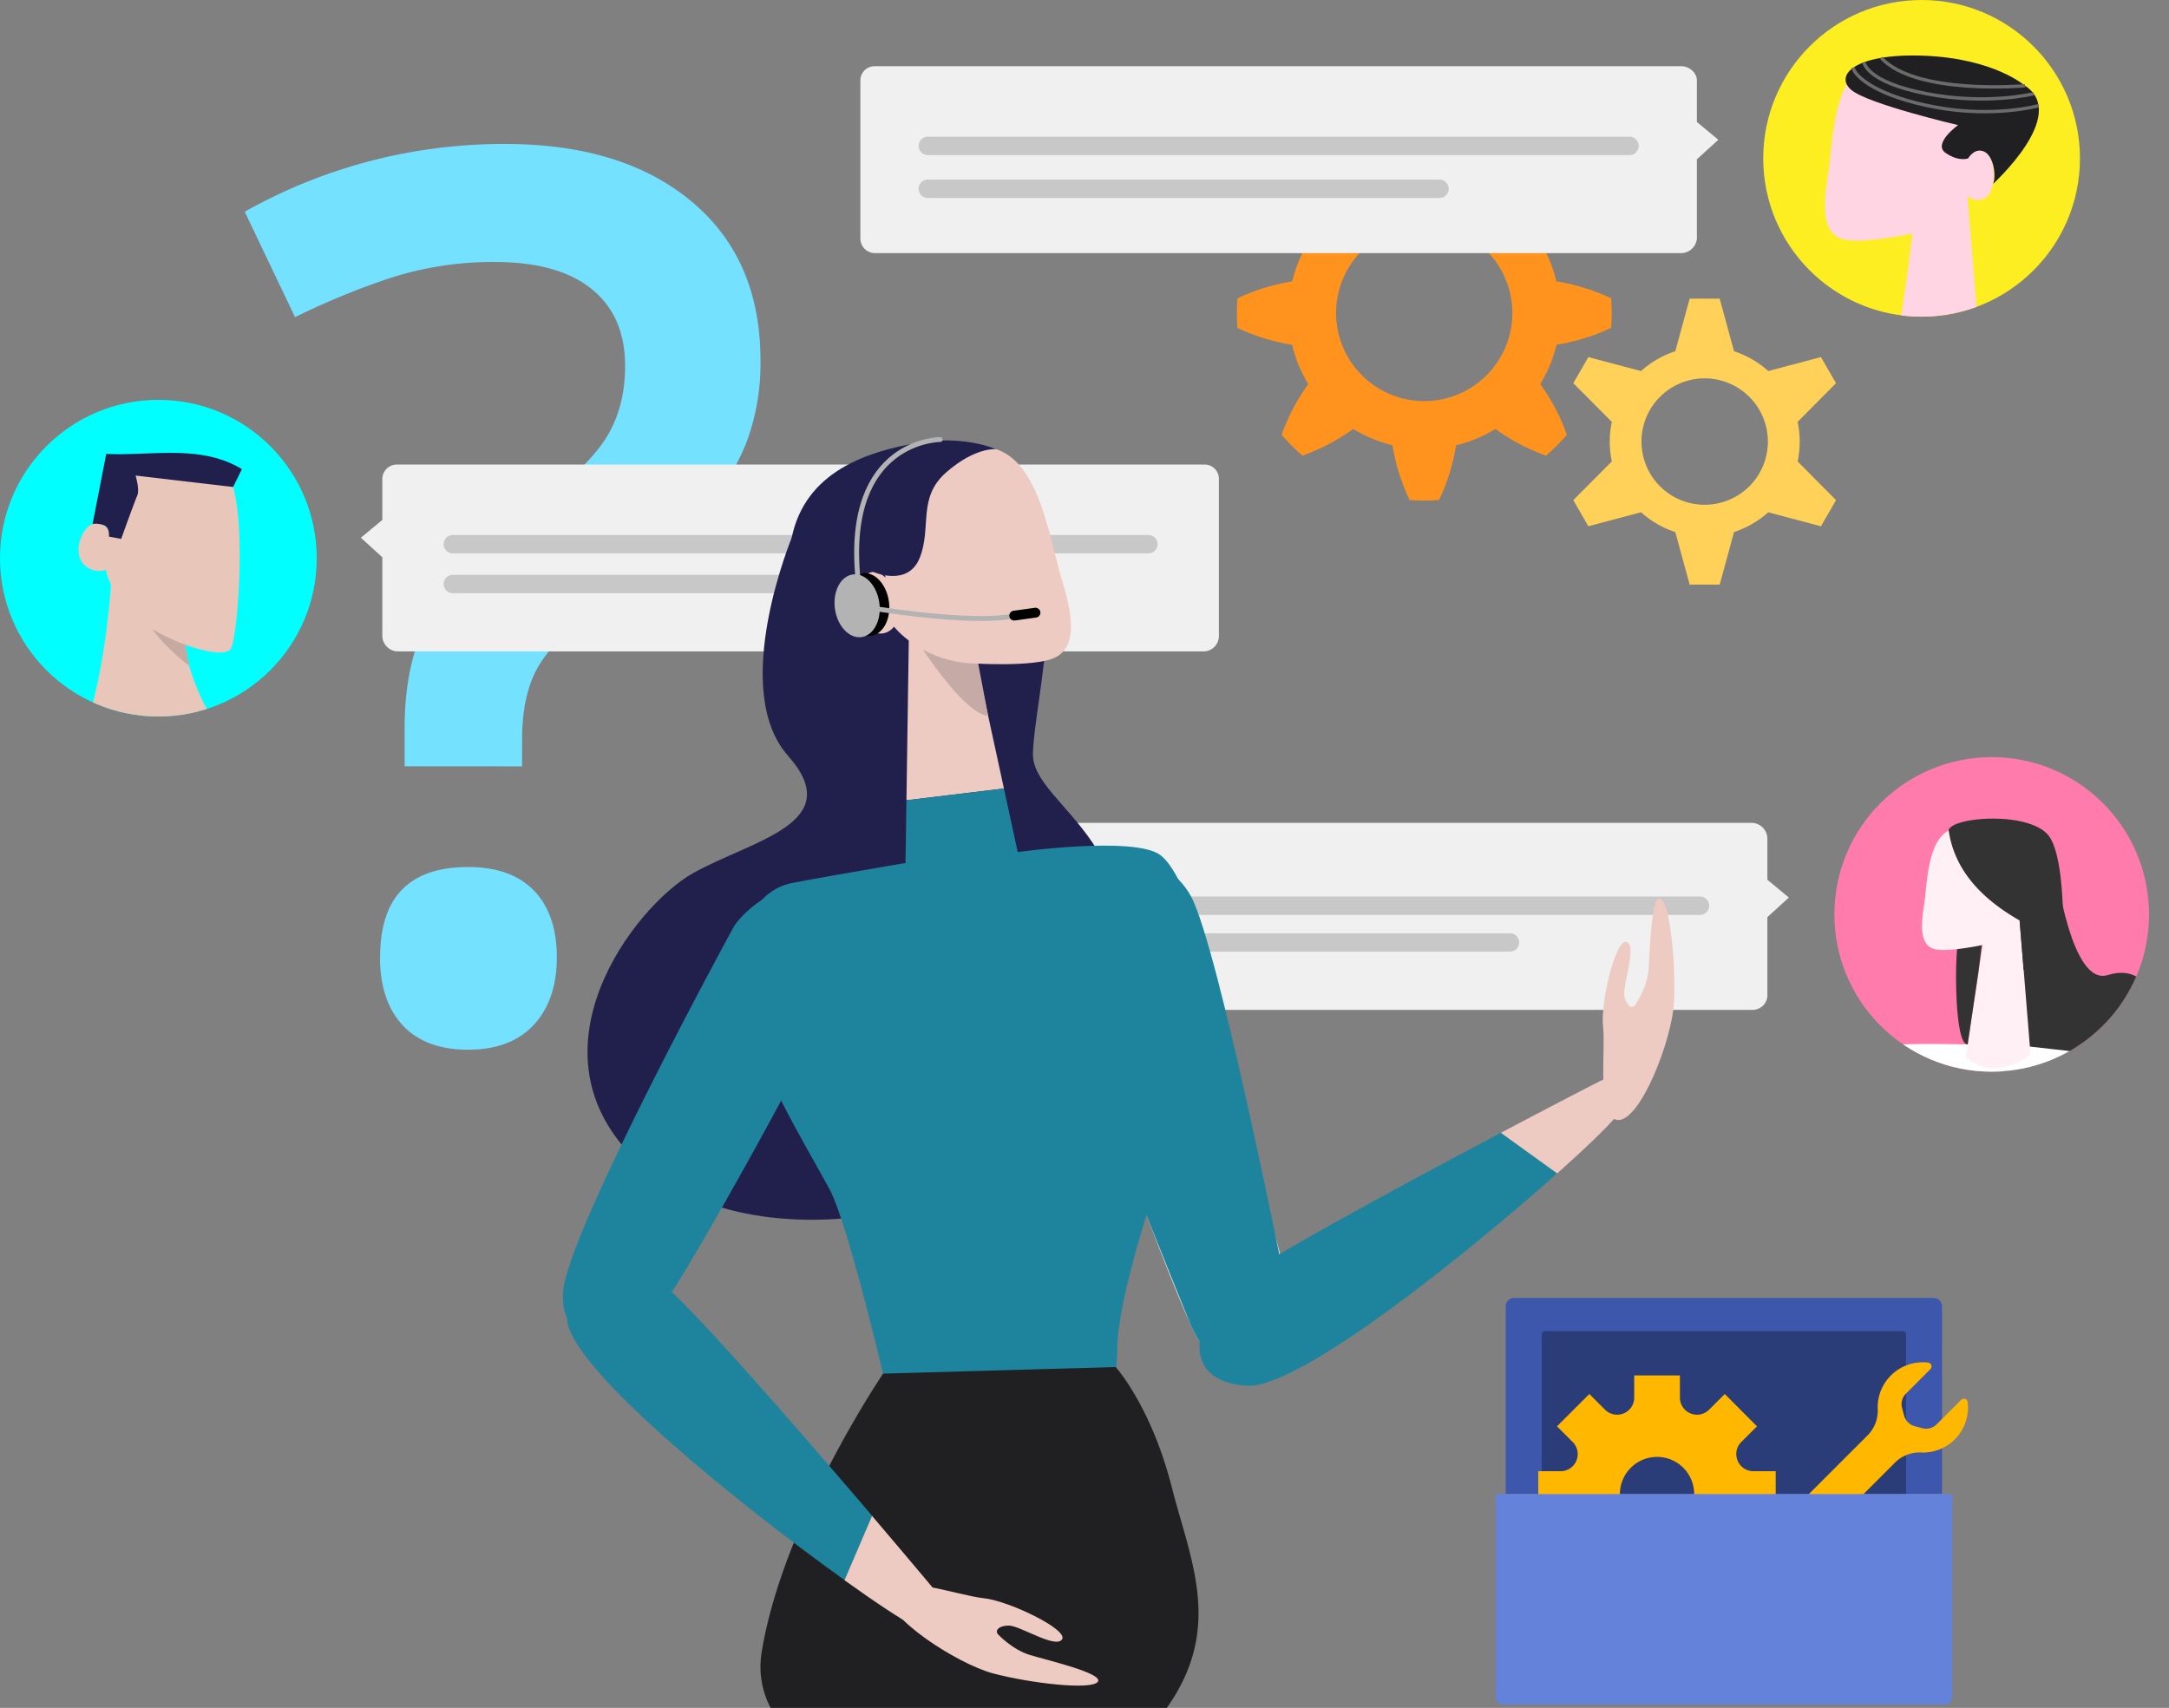 <svg xmlns="http://www.w3.org/2000/svg" xmlns:xlink="http://www.w3.org/1999/xlink" viewBox="0 0 707.83 557.44"><rect x="0" y="0" width="707.83" height="557.44" fill="#808080" stroke="none"/><defs><style>.cls-1{fill:aqua;}.cls-2{fill:#fcee21;}.cls-3{fill:#ff7bac;}.cls-4{isolation:isolate;}.cls-5{fill:#73e1ff;}.cls-6{fill:#3c57ab;}.cls-7{opacity:0.3;}.cls-8{fill:#ffb700;}.cls-9{fill:#6582db;}.cls-10{fill:#ffd159;}.cls-11{fill:#ff931e;}.cls-12{clip-path:url(#clip-path);}.cls-13{fill:#e8c6ba;}.cls-14{fill:#c6a9a1;}.cls-15{fill:#21204d;}.cls-16{clip-path:url(#clip-path-2);}.cls-17,.cls-18{fill:#ffd5e4;}.cls-18{mix-blend-mode:multiply;}.cls-19{fill:#201f21;}.cls-20,.cls-26,.cls-31,.cls-32{fill:none;}.cls-20{stroke:#6b6b6b;stroke-miterlimit:10;stroke-width:1.1px;}.cls-21{clip-path:url(#clip-path-3);}.cls-22{fill:#333;}.cls-23{fill:#fff;}.cls-24{fill:#fff0f5;}.cls-25{fill:#f0f0f0;}.cls-26{stroke:#c8c8c8;stroke-width:6px;}.cls-26,.cls-31,.cls-32{stroke-linecap:round;stroke-linejoin:round;}.cls-27{fill:#edcbc3;}.cls-28{fill:#1e849e;}.cls-29{fill:#c6aaa5;}.cls-30{fill:#b3b3b3;}.cls-31{stroke:#b3b3b3;stroke-width:1.6px;}.cls-32{stroke:#000;stroke-width:3.21px;}.cls-33{fill:#e6e6e6;}</style><clipPath id="clip-path"><circle class="cls-1" cx="51.68" cy="182.19" r="51.68"/></clipPath><clipPath id="clip-path-2"><circle class="cls-2" cx="627.09" cy="51.68" r="51.68"/></clipPath><clipPath id="clip-path-3"><circle class="cls-3" cx="649.97" cy="298.46" r="51.34"/></clipPath></defs><title>kz-helpdesk-header</title><g class="cls-4"><g id="Layer_2" data-name="Layer 2"><g id="Intro_Content" data-name="Intro Content"><path class="cls-5" d="M132.05,250.12V237.61q0-21.5,7.82-35.77t27.37-29.52q23.26-18.37,30-28.54T204,119.54q0-16.42-10.94-25.22t-31.48-8.8a108.09,108.09,0,0,0-34.4,5.28,244.31,244.31,0,0,0-30.89,12.71L79.86,69.1A172.14,172.14,0,0,1,164.9,47q38.31,0,60.79,18.77t22.48,51.8a73.71,73.71,0,0,1-4.3,26.1,74.92,74.92,0,0,1-13,21.8q-8.7,10.36-30,27-18.18,14.26-24.33,23.65t-6.16,25.22v8.79Zm-8,62.36Q124,283,152.78,283q14.07,0,21.5,7.72t7.43,21.79q0,13.89-7.53,22t-21.4,8.11q-13.89,0-21.31-7.92T124,312.48Z"/><path class="cls-6" d="M494.12,423.65H631a2.75,2.75,0,0,1,2.75,2.75v61.26a0,0,0,0,1,0,0H491.37a0,0,0,0,1,0,0V426.39A2.75,2.75,0,0,1,494.12,423.65Z"/><path class="cls-7" d="M504.23,434.49H620.92a1.1,1.1,0,0,1,1.1,1.1v52.06a0,0,0,0,1,0,0H503.13a0,0,0,0,1,0,0V435.59A1.1,1.1,0,0,1,504.23,434.49Z"/><path class="cls-8" d="M572.24,495.11h7.24V480.2h-7.24a5.59,5.59,0,0,1-4-9.53l5.13-5.12L562.87,455l-5.12,5.12a5.58,5.58,0,0,1-9.53-3.94v-7.25H533.31v7.25a5.58,5.58,0,0,1-9.53,3.94L518.66,455l-10.55,10.55,5.12,5.12a5.58,5.58,0,0,1-3.94,9.53H502v14.91h7.25a5.58,5.58,0,0,1,3.94,9.53l-5.12,5.12,10.55,10.55,5.12-5.13a5.59,5.59,0,0,1,9.53,4v7.24h14.91v-7.24a5.59,5.59,0,0,1,9.53-4l5.12,5.13,10.55-10.55-5.13-5.12A5.59,5.59,0,0,1,572.24,495.11Zm-31.48,4.66a12.12,12.12,0,1,1,12.12-12.12A12.11,12.11,0,0,1,540.76,499.77Z"/><path class="cls-8" d="M582.3,513.5l36-36a11.32,11.32,0,0,1,8.48-3.41,14.72,14.72,0,0,0,15.36-16.46,1.26,1.26,0,0,0-2.14-.73l-8,8a4.84,4.84,0,0,1-4.69,1.26l-2.49-.67a4.87,4.87,0,0,1-3.43-3.43l-.67-2.49a4.85,4.85,0,0,1,1.26-4.69l8-8a1.26,1.26,0,0,0-.72-2.13,14.74,14.74,0,0,0-13.67,5.93,14.58,14.58,0,0,0-2.8,9.47,11.39,11.39,0,0,1-3.51,8.53l-35.82,35.82a11.39,11.39,0,0,1-8.53,3.51,14.7,14.7,0,0,0-15.4,16.48,1.25,1.25,0,0,0,2.13.71l8-8a4.86,4.86,0,0,1,4.69-1.25l2.49.66a4.87,4.87,0,0,1,3.43,3.44l.67,2.48a4.84,4.84,0,0,1-1.26,4.69l-8,8a1.26,1.26,0,0,0,.72,2.14A14.72,14.72,0,0,0,578.89,522,11.3,11.3,0,0,1,582.3,513.5Z"/><path class="cls-9" d="M488.1,487.65h149a0,0,0,0,1,0,0v66.2a2.51,2.51,0,0,1-2.51,2.51H490.61a2.51,2.51,0,0,1-2.51-2.51v-66.2A0,0,0,0,1,488.1,487.65Z"/><path class="cls-10" d="M513.43,163.24l4.91,8.53,17.2-4.57a31.51,31.51,0,0,0,5.25,3.81,30.86,30.86,0,0,0,5.93,2.65l4.68,17.16h9.8l4.68-17.16a31.57,31.57,0,0,0,11.18-6.46l17.19,4.57,4.92-8.53-12.53-12.63a31.48,31.48,0,0,0,0-12.92l12.53-12.62-4.92-8.51-17.19,4.55a31.17,31.17,0,0,0-11.18-6.46L561.2,97.48h-9.8l-4.68,17.17a31.45,31.45,0,0,0-5.93,2.64,32.15,32.15,0,0,0-5.25,3.82l-17.2-4.55-4.91,8.51L526,137.69a31.48,31.48,0,0,0,0,12.92Zm22.24-19.09A20.63,20.63,0,1,1,546,162,20.68,20.68,0,0,1,535.67,144.15Z"/><path class="cls-11" d="M423.79,119.17a47.61,47.61,0,0,0,3.17,6.2,65.87,65.87,0,0,0-8.71,16.53,58.48,58.48,0,0,0,6.82,6.81A66.08,66.08,0,0,0,441.59,140a45.21,45.21,0,0,0,12.83,5.32A66.06,66.06,0,0,0,460,163.18a59.54,59.54,0,0,0,9.63,0,64.88,64.88,0,0,0,5.53-17.84,45.22,45.22,0,0,0,6.62-2.14A46.06,46.06,0,0,0,488,140a65.38,65.38,0,0,0,16.53,8.71,58.4,58.4,0,0,0,6.8-6.82,65.58,65.58,0,0,0-8.69-16.52,49.69,49.69,0,0,0,3.17-6.21,50.43,50.43,0,0,0,2.15-6.64A65.41,65.41,0,0,0,525.77,107a59.67,59.67,0,0,0,0-9.64,66.13,66.13,0,0,0-17.86-5.52A43,43,0,0,0,502.6,79a65.31,65.31,0,0,0,8.7-16.52,58.4,58.4,0,0,0-6.8-6.82A66,66,0,0,0,488,64.36a51.21,51.21,0,0,0-6.22-3.17A52.23,52.23,0,0,0,475.13,59a65.83,65.83,0,0,0-5.54-17.83,59.54,59.54,0,0,0-9.63,0,65.3,65.3,0,0,0-5.52,17.84,46.17,46.17,0,0,0-6.63,2.14,49.82,49.82,0,0,0-6.22,3.17,65.46,65.46,0,0,0-16.52-8.7,60.08,60.08,0,0,0-6.82,6.81A65.76,65.76,0,0,0,427,79a50.45,50.45,0,0,0-3.16,6.22,47.07,47.07,0,0,0-2.15,6.63,66,66,0,0,0-17.85,5.53,59.67,59.67,0,0,0,0,9.64,65.37,65.37,0,0,0,17.85,5.52A45.08,45.08,0,0,0,423.79,119.17Zm14.42-6a28.76,28.76,0,1,1,15.56,15.56A28.79,28.79,0,0,1,438.21,113.19Z"/><circle class="cls-1" cx="51.68" cy="182.19" r="51.68"/><g class="cls-12"><path class="cls-13" d="M59,201.5s.63,42.35,39.88,57c0,0-25,23.73-55.37,19.16s-42.29-14.9-42.29-14.9,16.29-.31,25.18-21.6,10.22-56.93,10.22-56.93Z"/><path class="cls-14" d="M58.33,197.82l.75,4.34,2.6,15.13s-10.72-8-14.21-15.79S43.28,189,43.28,189"/><path class="cls-13" d="M34.59,186s.52,5.62,8.15,13.93,30.11,16.27,32.62,11.73,5.47-48.78-1.26-56.75-31-9-35.12,1.1-4.33,16.36-4.33,16.36-1.14-2.49-4.44-1.35-6.4,8.65-3.29,12.67A6.91,6.91,0,0,0,34.59,186Z"/><path class="cls-15" d="M34.67,148.15,30.21,171a7.85,7.85,0,0,1,3.68.42c2,.71,1.65,3.71,1.65,3.71l4,.78s4.36-12.15,5.24-14.13-.54-6.56-.54-6.56l31.84,3.73,2.87-5.83C65.51,144.93,49.29,148.88,34.67,148.15Z"/></g><circle class="cls-2" cx="627.09" cy="51.68" r="51.68"/><g class="cls-16"><path class="cls-17" d="M642.08,64l5.19,64.16a29.5,29.5,0,0,1-15.42,6.69c-8.93.83-15.36-5.35-15.36-5.35l7.91-53.3S627.57,59.26,642.08,64Z"/><path class="cls-18" d="M640,66.86s-10.75,19.92-17.34,20.87l1.75-14.24S626.6,62.28,633.73,62,640,66.86,640,66.86Z"/><path class="cls-17" d="M624.4,76.16s-18,3.9-23.68,1.7-6-9.73-4.22-20.47,1.28-34.46,15.38-37.07,29-2.15,29.78,11,.85,19.5.85,19.5,2.29-3.54,5.61-1.24,3.43,12.73-.14,14.88a4.53,4.53,0,0,1-5.9-.52S636.92,73.07,624.4,76.16Z"/><path class="cls-19" d="M660.85,28s-10-8.9-32.86-9.81-29.38,6.5-23.84,11.16S639,40.83,639,40.83s-8.45,6.1-4.05,9.1,7.35,1.76,7.35,1.76,1.91-3.46,5-2.3,4.28,7.45,3.16,10.61C650.38,60,675.34,37.44,660.85,28Z"/><path class="cls-20" d="M660.85,28s-35.53,3.16-46.93-9.1"/><path class="cls-20" d="M665.27,34.5s-14.35,4-33.45.52-26.51-10-27.07-12.93"/><path class="cls-20" d="M663.68,30.59s-15.21,3.83-35,0-20.4-10.28-20.4-10.28"/></g><circle class="cls-3" cx="649.97" cy="298.46" r="51.34"/><g class="cls-21"><path class="cls-22" d="M671.06,284.39s4.93,37.52,16.74,33.88,17.37,6.37,19.41,25.91-.2,30.27-18.27,32.24-34.36-7.37-35.65-30S650,297.94,650,297.94Z"/><path class="cls-23" d="M644.8,360.7c-9-3.13-24.66-10.39-29.19-19.49,8.07-.83,26.51-.31,26.51-.31l12.42-.16s12,1.29,21.4,2.38C669.89,354.65,657.8,365.38,644.8,360.7Z"/><path class="cls-24" d="M659.06,300.07l3.57,44a20.31,20.31,0,0,1-10.58,4.59A14.57,14.57,0,0,1,641.52,345L647,308.44S649.12,296.85,659.06,300.07Z"/><path class="cls-22" d="M639.63,304.41l-.86,4.89c-.74,4.25-1,31.6,3.35,31.6l3.49-23.46L647,306.19Z"/><path class="cls-24" d="M647,308.44s-12.37,2.67-16.24,1.16-4.09-6.67-2.89-14,.88-23.63,10.54-25.42,19.87-1.47,20.42,7.56.58,13.37.58,13.37,1.57-2.43,3.84-.85,2.36,8.72-.09,10.2a3.11,3.11,0,0,1-4.05-.36A19.84,19.84,0,0,1,647,308.44Z"/><path class="cls-22" d="M635.92,271c1.8,12.48,10.1,22,23.15,29.43l1.31,16.12h0a15.46,15.46,0,0,0,12.91-15.4c-.11-10.5-1.06-24.18-5-28.72C661.43,264.7,636.82,266.68,635.92,271Z"/></g><path class="cls-25" d="M308.42,329.62H571.86a4.83,4.83,0,0,0,4.91-4.51V299.35l7-6.39-7-5.81V273.58a5.22,5.22,0,0,0-4.91-5H308.42a5,5,0,0,0-4.65,5v51.53A4.59,4.59,0,0,0,308.42,329.62Z"/><line class="cls-26" x1="327.77" y1="295.62" x2="554.77" y2="295.62"/><line class="cls-26" x1="327.77" y1="307.62" x2="492.77" y2="307.62"/><path class="cls-25" d="M285.32,82.62H548.76a5.21,5.21,0,0,0,5-4.83V52l7-6.38-7-5.81V26.26c0-2.52-2.5-4.64-5-4.64H285.32a4.62,4.62,0,0,0-4.55,4.64V77.79A4.79,4.79,0,0,0,285.32,82.62Z"/><line class="cls-26" x1="302.77" y1="47.62" x2="531.77" y2="47.62"/><line class="cls-26" x1="302.77" y1="61.62" x2="469.77" y2="61.62"/><path class="cls-25" d="M393.05,212.62H129.61a5.16,5.16,0,0,1-4.84-5V181.9l-7-6.39,7-5.81V156.13a4.77,4.77,0,0,1,4.84-4.51H393.05a4.66,4.66,0,0,1,4.72,4.51v51.53A5.05,5.05,0,0,1,393.05,212.62Z"/><line class="cls-26" x1="147.77" y1="177.62" x2="374.77" y2="177.62"/><line class="cls-26" x1="147.77" y1="190.62" x2="264.77" y2="190.62"/><path class="cls-15" d="M258.64,174.82s-20.91,49.92-1.47,71.88-11.48,27.44-30.85,38.21-56.06,58.76-18,94.46,136.38,19.82,154.41-42.2-26.11-73.37-25.64-91.28,13.91-65.3-6.25-81.2S271,159.7,258.64,174.82Z"/><path class="cls-27" d="M319.4,219.5s-5.28-20.58-22.78-13.59l-.81,55.29,31.81-3.84Z"/><path class="cls-28" d="M295.81,261.2l-.36,24.22s8.5,6.7,19.57,7,18.5-7.85,18.5-7.85l-5.9-27.2Z"/><path class="cls-29" d="M299.38,209.31s14.88,23.68,23.09,24.31l-3.32-17.41s-3.58-13.65-12.4-13.45S299.38,209.31,299.38,209.31Z"/><path class="cls-27" d="M315.46,216.42s22.73,1.66,29.26-2,5.64-12.93,1.65-25.76-7.49-41.95-25.18-42.72-35.84,2.36-34.55,18.61,2.32,24,2.32,24-3.41-3.93-7.07-.55-2,16.16,2.71,18.18,7.14-1.65,7.14-1.65S299.61,214.78,315.46,216.42Z"/><path class="cls-15" d="M284.76,186.58s11.59,5.33,15.45-4.67-.86-19.52,8.64-27.79S325,146.61,325,146.61s-10.37-4.75-25.89-2-36.51,9-40.83,31.32S284.76,186.58,284.76,186.58Z"/><ellipse cx="282.85" cy="197.28" rx="7.31" ry="10.32" transform="translate(-24.69 41.25) rotate(-7.99)"/><ellipse class="cls-30" cx="279.73" cy="197.71" rx="7.31" ry="10.32" transform="translate(-24.78 40.82) rotate(-7.99)"/><path class="cls-31" d="M306.84,143.46s-31.16-.1-26.88,45.12"/><path class="cls-31" d="M331,200.94s-10.71,3.57-51.25-3.23"/><line class="cls-32" x1="330.98" y1="200.94" x2="337.92" y2="199.97"/><path class="cls-33" d="M385.83,310.5s38.1,105.27,36.55,124.94-24.26,14.21-31.68,1.23S351,335.12,350.75,328.4s-4.29-21.57,8.05-30.7S384.05,305.52,385.83,310.5Z"/><path class="cls-19" d="M401.49,355.84,373.55,395l-13.67-37.57s-9.28-16.68,3.23-29.52,26.46-4.81,30.94,4.53S401.49,355.84,401.49,355.84Z"/><path class="cls-28" d="M356.05,277.22s23.52-1.23,32.58,15.27S419.9,421.37,419.9,421.37c5.82,22.17-18.09,41-31.4,10.89,0,0-42.54-104-44.6-117.74S337.87,287.82,356.05,277.22Z"/><path class="cls-28" d="M400,421c-9.87,10.23-15.31,29.87,6.91,31.31,16.8,1.1,71.41-42.67,101.26-69.35L489.8,369.74C455.84,387.68,406.4,414.35,400,421Z"/><path class="cls-27" d="M489.8,369.74,508.18,383c9.63-8.61,16.68-15.44,19.05-18.41,9.69-12.15,1.22-15-5.13-11.69C522.1,352.85,508.22,360,489.8,369.74Z"/><path class="cls-27" d="M533.65,328s3.83-5.47,4.33-11.41.81-24.87,3.93-23.28,5,21.41,4.4,33.67-10.77,38.45-18.11,38.59-4.14-22.36-5.05-30.44,4.17-29,7.7-27.66-1.52,14.3-.73,17.8S532.82,329.31,533.65,328Z"/><path class="cls-28" d="M331.82,278.15s38.17-5.35,46.76.88,22.58,43.6,8.05,81.68-21.87,67.05-22,78.88-2,14.23-2,14.23L289.75,455S277,399.84,270.7,388.12s-26.3-44.61-29-63,3.6-34.34,16.78-36.91,51.58-9,51.58-9Z"/><path class="cls-19" d="M382.43,485.52c-6.74-26.5-18.33-39.31-18.33-39.31l-75.91,2.14s-32.62,48.06-39.62,90.87a29,29,0,0,0,2.9,18.22H380.78C399.32,531.24,388.45,509.22,382.43,485.52Z"/><path class="cls-28" d="M239.31,302.75s-54.09,99.06-55.56,118.91,22,17.87,31.39,6.07,55.1-95.12,56.39-101.77,7.58-20.84-3.32-31.83S241.85,298.05,239.31,302.75Z"/><path class="cls-28" d="M214.42,417.69c-12.24-7.46-32.76-8.5-29.3,13.69,2.62,16.77,57.69,60.88,90.5,84.38l9-21C259.46,465.3,222.35,422.53,214.42,417.69Z"/><path class="cls-27" d="M284.58,494.78l-9,21c10.58,7.59,18.86,13,22.3,14.7,14.08,6.87,15-2.09,10.37-7.61C308.29,522.85,298.2,510.77,284.58,494.78Z"/><path class="cls-27" d="M325.77,533.51s4.58,4.92,10.33,6.67,24.36,6.05,22.13,8.79-22.17.41-34.12-2.77-35.64-18.73-34.23-26,22.92.63,31.08,1.44,27.72,10.23,25.64,13.43-13.78-4.52-17.39-4.48S324.63,532.41,325.77,533.51Z"/></g></g></g></svg>